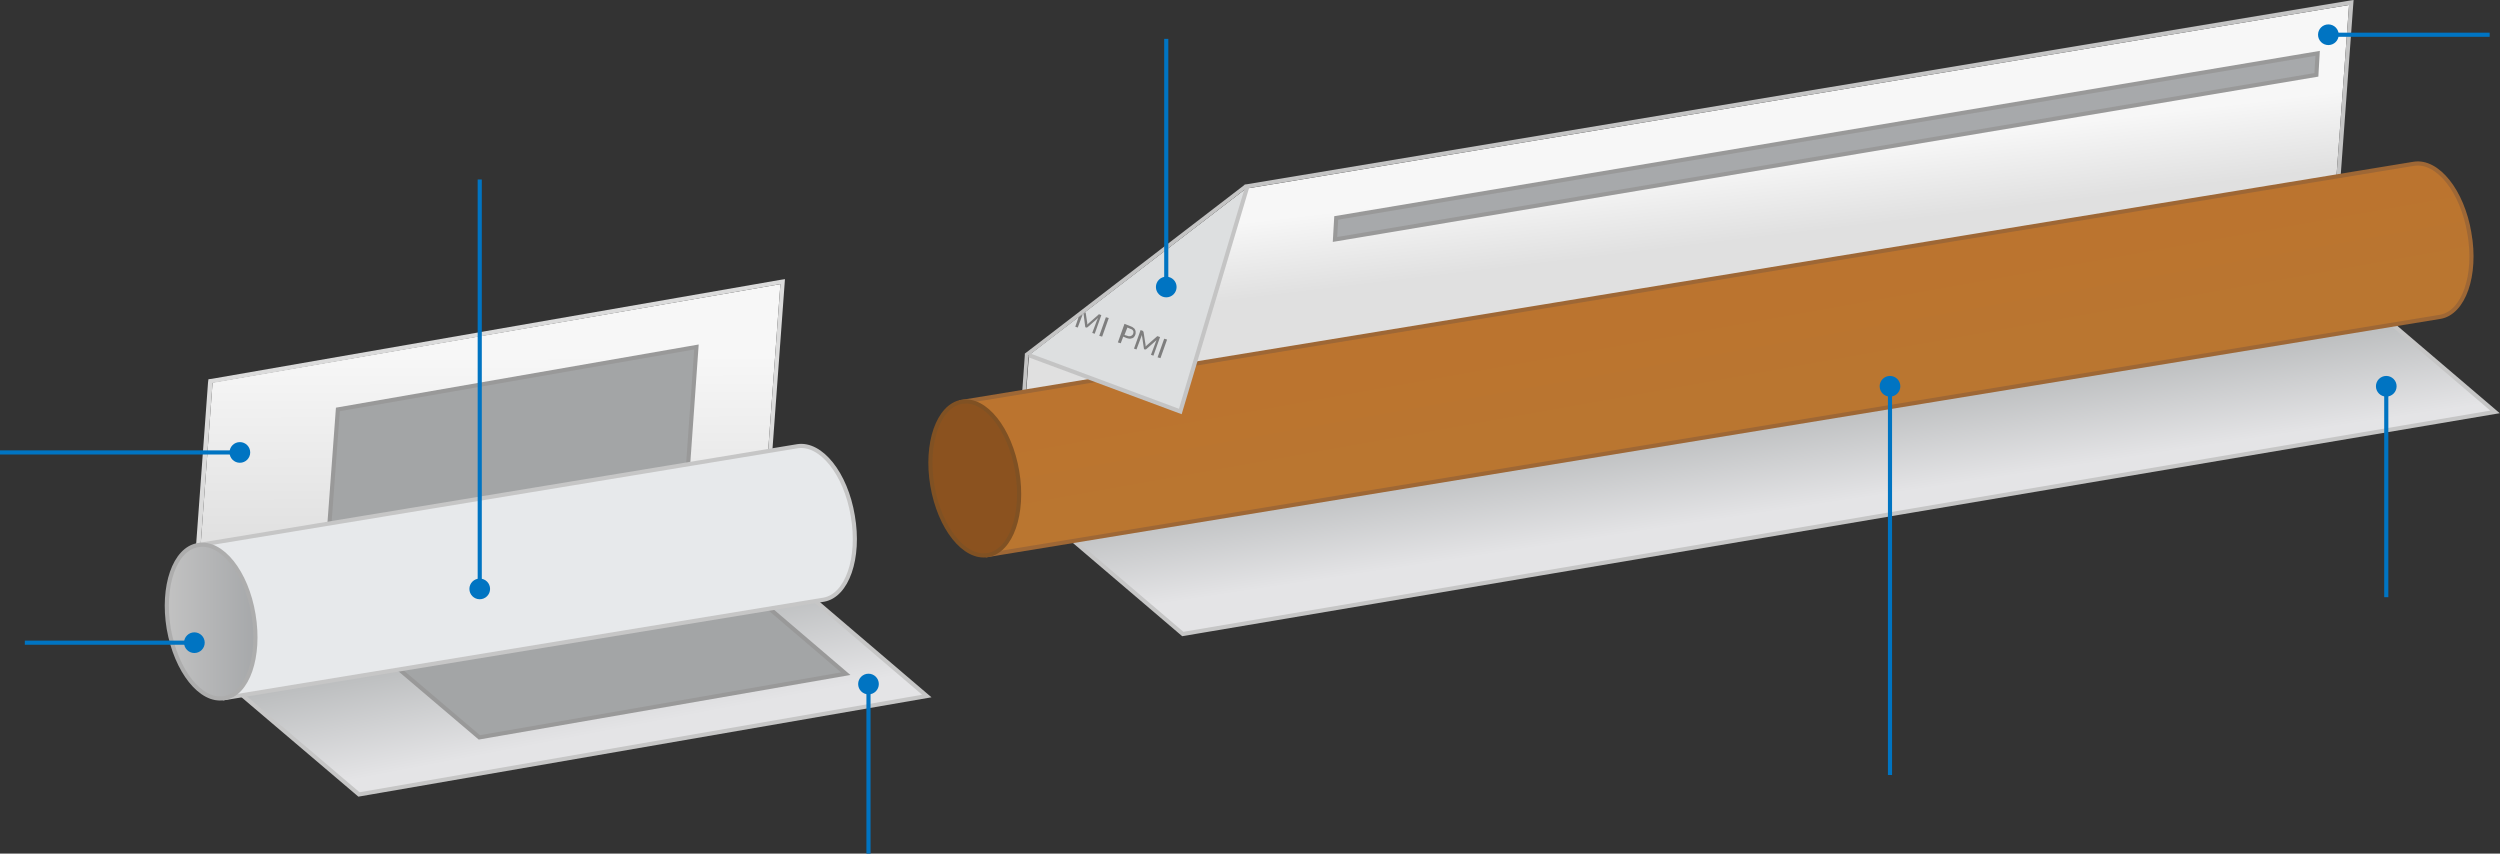 <svg version="1.1" xmlns="http://www.w3.org/2000/svg" xmlns:xlink="http://www.w3.org/1999/xlink" x="0px" y="0px"
			viewBox="0 0 604.5 206.4">
			<rect x="0" y="0" width="604.5" height="206.4" fill="#333333" stroke="none"/>
			<linearGradient id="SVGID_1_" gradientUnits="userSpaceOnUse" x1="117.969" y1="85.968" x2="118.073"
				y2="131.564">
				<stop offset="0" stop-color="#F7F7F7" />
				<stop offset="1" stop-color="#E0E0E0" />
			</linearGradient>
			<path class="st0" d="M184.6 124.5L47.3 148.4l4.1-55.9 137.3-23.8z" />
			<path class="st1"
				d="M188.7 68.7l-4.1 55.8-137.3 23.9 4.1-55.8 137.3-23.9m1.1-1.2l-1.3.2L51.2 91.6l-.8.1-.1.8-4.1 55.8-.1 1.3 1.3-.2 137.3-23.8.8-.1.1-.8 4.1-55.8.1-1.4z" />
			<linearGradient id="SVGID_2_" gradientUnits="userSpaceOnUse" x1="429.413" y1="123.603" x2="425.803"
				y2="99.747">
				<stop offset="0" stop-color="#E4E4E6" />
				<stop offset="1" stop-color="#B9BBBC" />
			</linearGradient>
			<path class="st2" d="M569.3 70.6L252 124.3l34 29 317.3-53.7z" />
			<linearGradient id="SVGID_3_" gradientUnits="userSpaceOnUse" x1="140.77" y1="178.024" x2="135.77"
				y2="152.023">
				<stop offset="0" stop-color="#E4E4E6" />
				<stop offset="1" stop-color="#B9BBBC" />
			</linearGradient>
			<path class="st3" d="M190 139.2L52.7 163.1l34.1 29 137.3-23.8z" />
			<path class="st4" d="M190 139.2L52.7 163.1l34.1 29 137.3-23.8zM569.3 70.6L252 124.3l34 29 317.3-53.7z" />
			<linearGradient id="SVGID_4_" gradientUnits="userSpaceOnUse" x1="405.793" y1="41.153" x2="408.002" y2="59.611">
				<stop offset="0" stop-color="#F7F7F7" />
				<stop offset="1" stop-color="#E0E0E0" />
			</linearGradient>
			<path class="st5" d="M563.9 57L247 109.8l1.8-23.8 52.6-40.4L568 1.2z" />
			<path class="st6" d="M165.9 119.2l-86.8 15L81.7 99l86.7-15.1zM182.6 144.2l-88.7 15.4 22 18.7 88.6-15.4z" />
			<path class="st7" d="M206.2 124.7c-1.7-10.2-7.7-17.7-13.4-16.8L48 131.8l6.3 37L199.2 145c5.6-1 8.8-10 7-20.3z" />
			<path class="st8" d="M560.1 18.1L322.8 57.9l.3-5.2 237.3-39.8z" />
			<path class="st9"
				d="M568 1.2L563.9 57 247 109.8l1.7-23.8 52.6-40.4L568 1.2m1.1-1.2l-1.3.2-266.6 44.4h-.2l-.2.2-52.6 40.4-.4.3v.4l-1.7 23.8-.1 1.3 1.3-.2L564 58l.8-.1.1-.8L569 1.3l.1-1.3z" />
			<linearGradient id="SVGID_5_" gradientUnits="userSpaceOnUse" x1="418.387" y1="97.64" x2="414.051"
				y2="73.336">
				<stop offset="0" stop-color="#BA7630" />
				<stop offset="1" stop-color="#BB742F" />
			</linearGradient>
			<path class="st10"
				d="M597.1 56.4c-1.7-10.2-7.7-17.7-13.4-16.8L232.5 97.2l6.3 37 351.3-57.6c5.6-1 8.8-10 7-20.2z" />
			<ellipse transform="rotate(-9.633 235.636 115.693)" class="st11" cx="235.7" cy="115.7" rx="10.4" ry="18.8" />
			<path class="st12" d="M301.4 45.6l-16 53.9-36.6-13.6" />
			<path class="st13"
				d="M273.4 78.9c.3.1.5.2.7.4.2.1.3.3.4.5.1.2.1.4.1.6 0 .2 0 .4-.1.6s-.2.4-.3.5c-.1.1-.3.3-.5.3-.2.1-.4.1-.6.1-.2 0-.5-.1-.8-.2l-.7-.3-.6 1.6-.7-.2 1.6-4.5 1.5.6zm-.8 2.3c.2.1.3.1.5.1.1 0 .3 0 .4-.1.1 0 .2-.1.3-.2s.2-.2.2-.3c.1-.3.1-.5 0-.7-.1-.2-.3-.4-.7-.5l-.7-.3-.7 1.8.7.2zM280.5 81.5l-1.6 4.5-.6-.2 1.2-3.2s0-.1.1-.2c0-.1 0-.1.1-.2l-2.5 2.2c-.1.1-.2.1-.3.1h-.1c-.1 0-.2-.1-.2-.2l-.5-3.3c0 .1-.1.2-.1.3l-1.2 3.2-.6-.2 1.6-4.5.5.2c.1 0 .1 0 .1.1 0 0 0 .1.1.1l.5 3.2v.4l.3-.3 2.4-2.1.1-.1h.1l.6.2zM280.6 86.6l-.7-.2 1.6-4.5.7.2-1.6 4.5zM266.5 81.4l-.7-.2 1.6-4.5.7.2-1.6 4.5zM260.8 76.7L260 79l.6.2 1.2-3.2-1 .7zM262.4 79c0 .1.1.2.2.2h.1c.1 0 .2 0 .3-.1l2.5-2.2c0 .1 0 .1-.1.2 0 .1 0 .1-.1.2l-1.2 3.2.6.2 1.6-4.5-.5-.2h-.1s-.1 0-.1.1l-2.4 2.1-.3.3v-.2-.2l-.4-2.6-.5.4.4 3.1z" />
			<path class="st14" d="M301.7 44.8l-16.3 54.7-36.6-13.6" />
			<path class="st4" d="M206.2 124.7c-1.7-10.2-7.7-17.7-13.4-16.8L48 131.8l6.3 37L199.2 145c5.6-1 8.8-10 7-20.3z" />
			<linearGradient id="SVGID_6_" gradientUnits="userSpaceOnUse" x1="40.407" y1="150.295" x2="61.784" y2="150.295">
				<stop offset="0" stop-color="#C2C2C2" />
				<stop offset="1" stop-color="#A6A8AA" />
			</linearGradient>
			<path class="st15"
				d="M61.3 148.6c1.7 10.2-1.4 19.3-7.1 20.2-5.6 1-11.6-6.5-13.4-16.8-1.7-10.2 1.4-19.3 7.1-20.2 5.7-1 11.7 6.5 13.4 16.8z" />
			<path id="Line_460" class="st16" d="M0 109.4h57" />
			<path id="Line_465" class="st16" d="M563 8.4h39" />
			<path id="Line_462" class="st16" d="M6 155.4h40" />
			<path id="Line_461" class="st16" d="M116 142.4v-99" />
			<path id="Line_464" class="st16" d="M210 206.4v-41" />
			<path id="Line_463" class="st16" d="M282 69.4v-60" />
			<path id="Line_466" class="st16" d="M577 93.4v51" />
			<path id="Line_467" class="st16" d="M457 93.4v94" />
			<circle id="Ellipse_181" class="st17" cx="47" cy="155.4" r="2.5" />
			<circle id="Ellipse_182" class="st17" cx="58" cy="109.4" r="2.5" />
			<circle id="Ellipse_183" class="st17" cx="116" cy="142.4" r="2.5" />
			<circle id="Ellipse_184" class="st17" cx="210" cy="165.4" r="2.5" />
			<circle id="Ellipse_185" class="st17" cx="282" cy="69.4" r="2.5" />
			<circle id="Ellipse_186" class="st17" cx="457" cy="93.4" r="2.5" />
			<circle id="Ellipse_187" class="st17" cx="563" cy="8.4" r="2.5" />
			<circle id="Ellipse_188" class="st17" cx="577" cy="93.4" r="2.5" />
			<style>
			.st0 {
			fill: url(#SVGID_1_);
		}
		.st1 {
			fill: #dbdbdb;
		}
		.st2 {
			fill: url(#SVGID_2_);
		}
		.st3 {
			fill: url(#SVGID_3_);
		}
		.st4 {
			fill: none;
			stroke: #c6c6c6;
			stroke-miterlimit: 10;
		}
		.st5 {
			fill: url(#SVGID_4_);
		}
		.st6 {
			fill: #a3a5a6;
			stroke: #999999;
			stroke-miterlimit: 10;
		}
		.st7 {
			fill: #e7e9eb;
		}
		.st8 {
			fill: #a7a9ab;
			stroke: #999999;
			stroke-miterlimit: 10;
		}
		.st9 {
			fill: #c4c4c4;
		}
		.st10 {
			fill: url(#SVGID_5_);
			stroke: #9e6735;
			stroke-miterlimit: 10;
		}
		.st11 {
			fill: #8b521f;
			stroke: #805123;
			stroke-miterlimit: 10;
		}
		.st12 {
			fill: #dddfe0;
		}
		.st13 {
			fill: #7e7e7e;
		}
		.st14 {
			fill: none;
			stroke: #c4c4c4;
			stroke-miterlimit: 10;
		}
		.st15 {
			fill: url(#SVGID_6_);
			stroke: #adadad;
			stroke-miterlimit: 10;
		}
		.st16 {
			fill: none;
			stroke: #0074c2;
		}
		.st17 {
			fill: #0074c2;
		}
			</style>
		</svg>